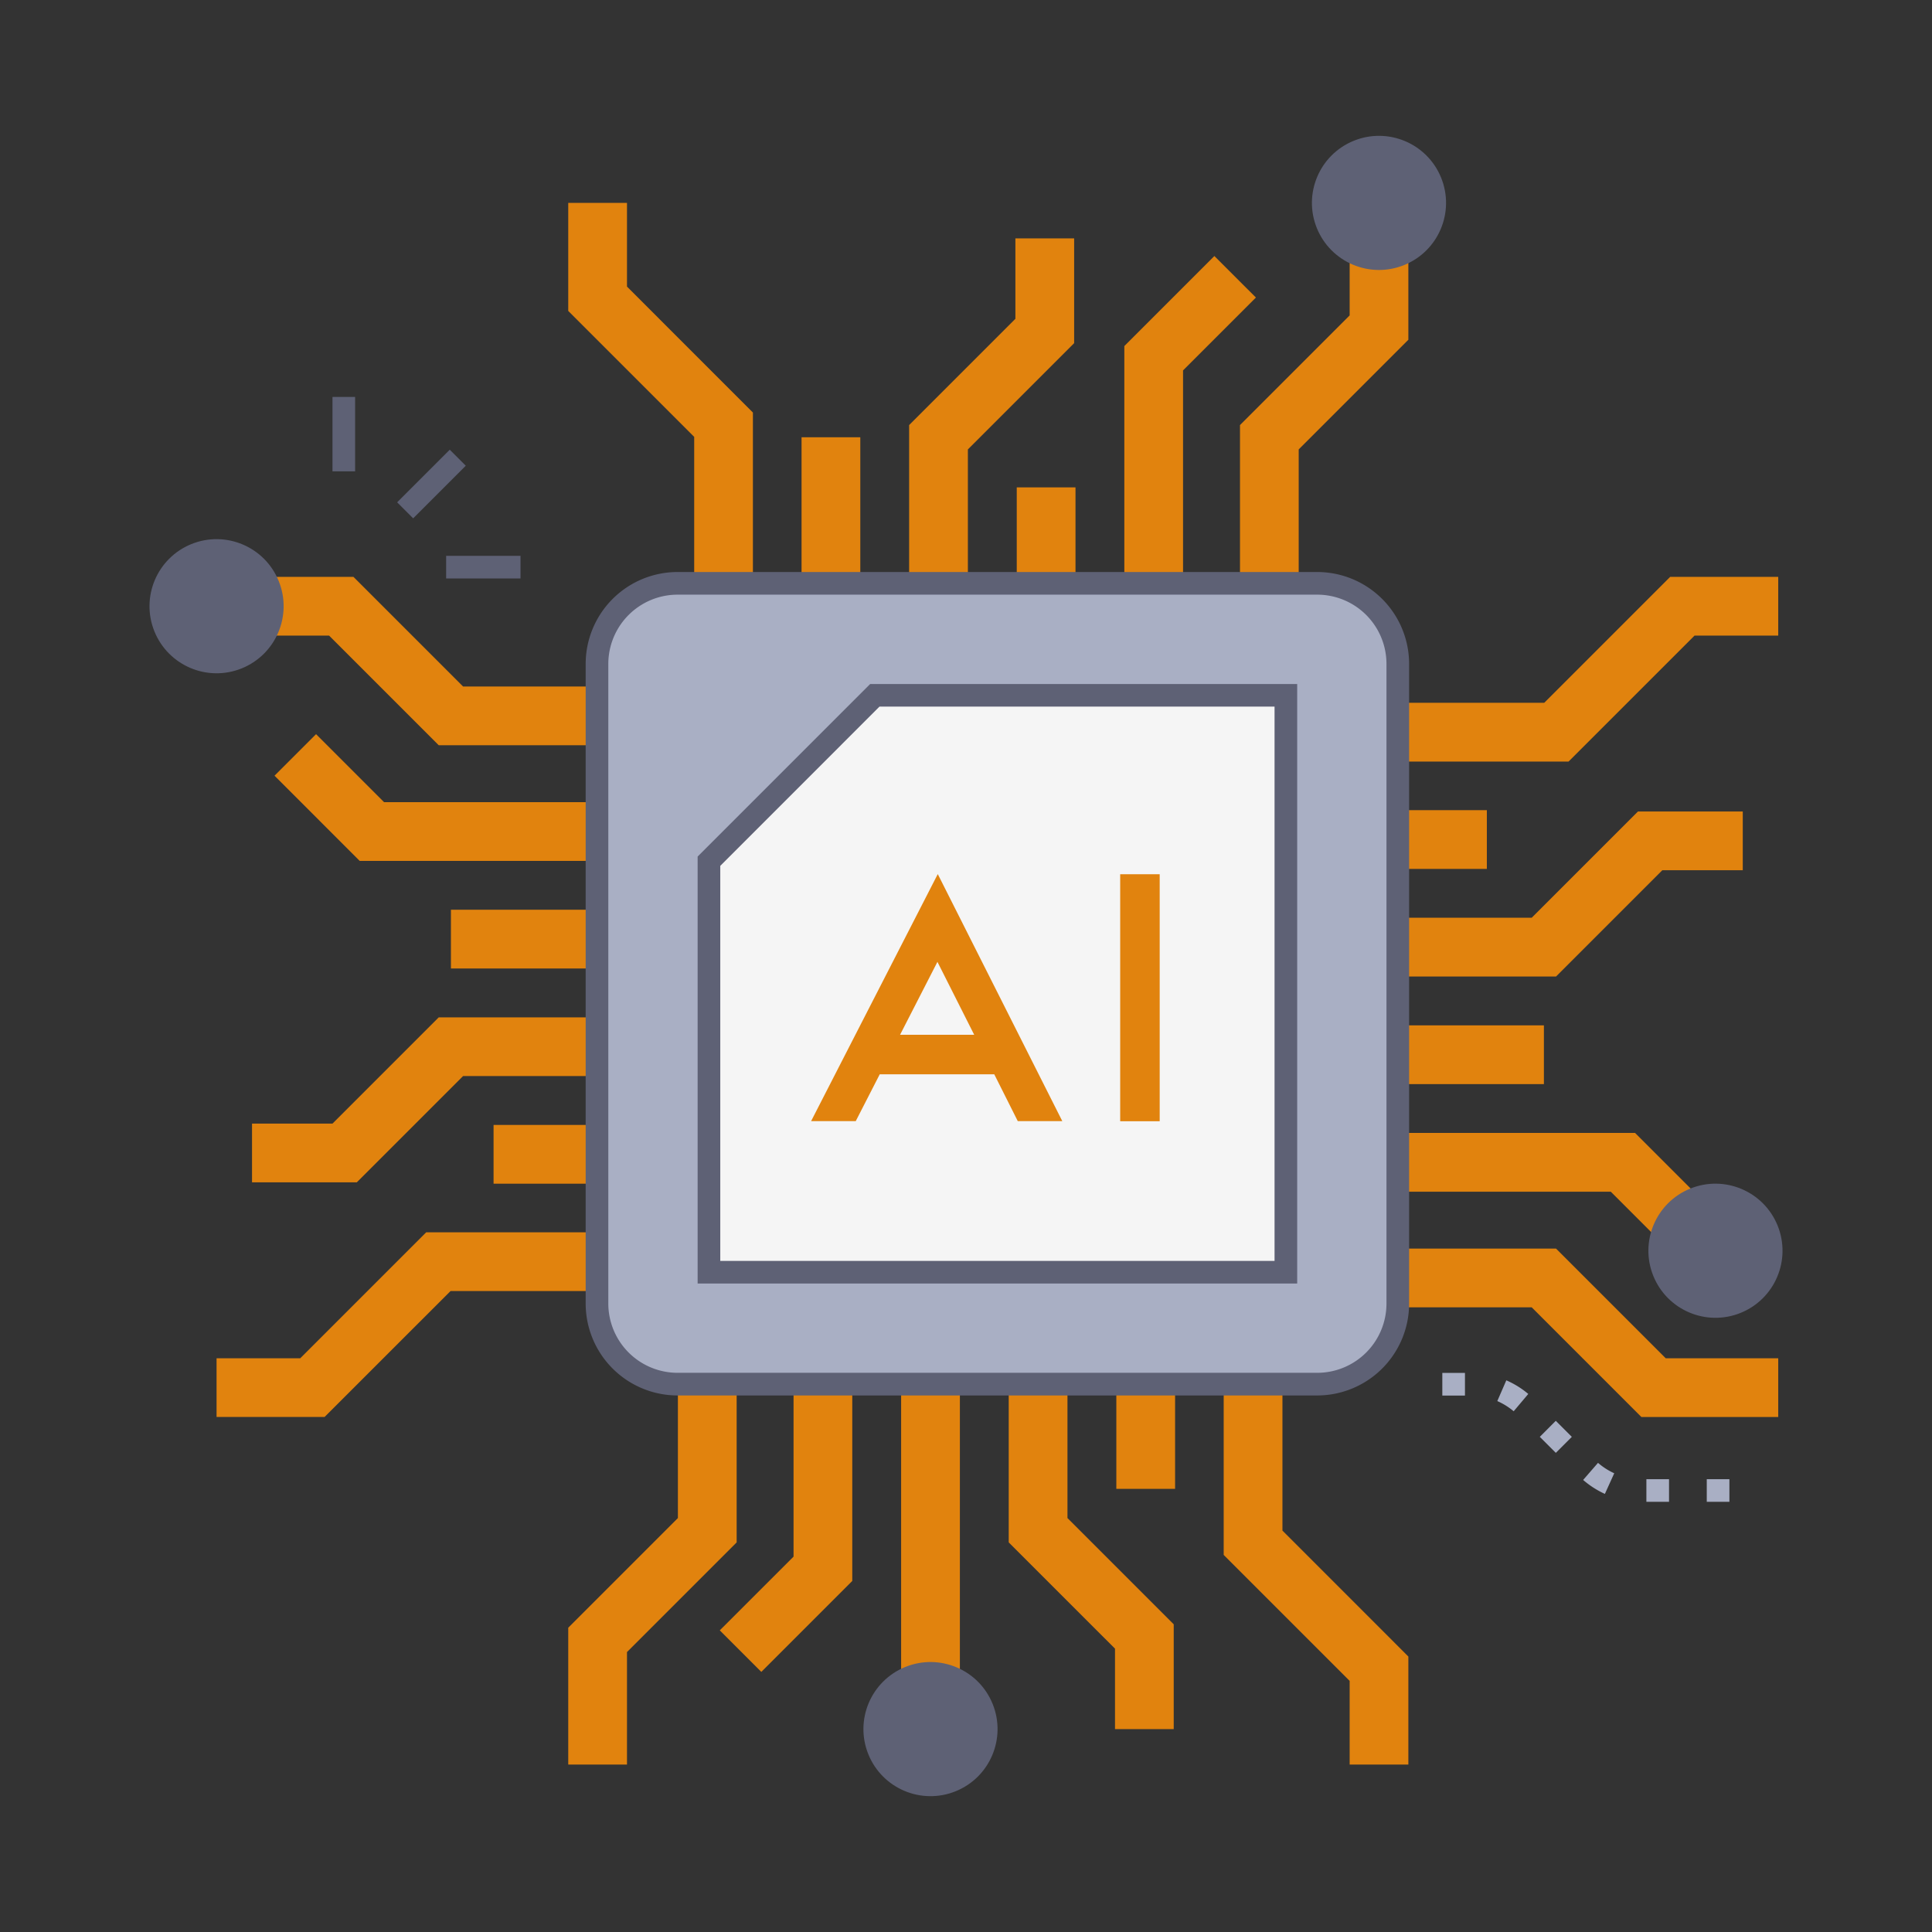 <svg xmlns="http://www.w3.org/2000/svg" viewBox="0 0 512 512"><rect x="0" y="0" width="512" height="512" fill="#333333" stroke="none"/><defs><style>.cls-1{fill:#e1830e;}.cls-2{fill:#5e6175;}.cls-3{fill:#a9afc4;}.cls-4{fill:#f5f5f5;}</style></defs><title>AI Chip</title><g id="AI_Chip" data-name="AI Chip"><polygon class="cls-1" points="199.53 154.59 183.97 154.59 183.97 115.78 150.59 82.4 150.59 53.77 166.16 53.77 166.16 75.95 199.53 109.33 199.53 154.59"/><polygon class="cls-1" points="240.93 154.59 256.5 154.59 256.5 119.1 284.66 90.94 284.66 63.17 269.09 63.17 269.09 84.49 240.93 112.65 240.93 154.59"/><rect class="cls-1" x="269.45" y="129.16" width="15.57" height="25.44"/><rect class="cls-1" x="212.42" y="115.88" width="15.57" height="38.72"/><polygon class="cls-1" points="313.52 154.59 297.96 154.59 297.96 91.71 321.82 67.85 332.83 78.85 313.52 98.16 313.52 154.59"/><polygon class="cls-1" points="344.17 154.59 328.61 154.59 328.61 112.65 357.67 83.59 357.67 53.77 373.23 53.77 373.23 90.04 344.17 119.1 344.17 154.59"/><polygon class="cls-1" points="373.23 467.63 357.67 467.63 357.67 445.45 324.29 412.07 324.29 366.81 339.86 366.81 339.86 405.62 373.23 439 373.23 467.63"/><polygon class="cls-1" points="311.05 458.23 295.49 458.23 295.49 436.91 267.32 408.75 267.32 366.81 282.89 366.81 282.89 402.3 311.05 430.46 311.05 458.23"/><rect class="cls-1" x="295.84" y="366.81" width="15.57" height="27.75"/><rect class="cls-1" x="238.81" y="366.81" width="15.57" height="91.42"/><polygon class="cls-1" points="201.76 443.07 190.75 432.06 210.3 412.52 210.3 366.81 225.86 366.81 225.86 418.97 201.76 443.07"/><polygon class="cls-1" points="166.16 467.63 150.59 467.63 150.59 431.36 179.65 402.3 179.65 366.81 195.22 366.81 195.22 408.75 166.16 437.81 166.16 467.63"/><polygon class="cls-1" points="86.02 375.51 57.39 375.51 57.39 359.95 79.57 359.95 112.95 326.57 158.21 326.57 158.21 342.14 119.4 342.14 86.02 375.51"/><polygon class="cls-1" points="94.56 313.33 66.79 313.33 66.79 297.77 88.11 297.77 116.27 269.61 158.21 269.61 158.21 285.17 122.72 285.17 94.56 313.33"/><rect class="cls-1" x="130.8" y="298.12" width="27.42" height="15.57"/><rect class="cls-1" x="119.5" y="241.09" width="38.72" height="15.57"/><polygon class="cls-1" points="158.21 228.15 95.33 228.15 72.75 205.57 83.76 194.56 101.78 212.58 158.21 212.58 158.21 228.15"/><polygon class="cls-1" points="158.21 197.5 116.27 197.5 87.21 168.44 57.39 168.44 57.39 152.87 93.66 152.87 122.72 181.93 158.21 181.93 158.21 197.5"/><polygon class="cls-1" points="415.69 201.82 370.43 201.82 370.43 186.25 409.24 186.25 442.62 152.87 471.25 152.87 471.25 168.44 449.07 168.44 415.69 201.82"/><polygon class="cls-1" points="412.37 258.78 370.43 258.78 370.43 243.21 405.92 243.21 434.08 215.05 461.85 215.05 461.85 230.62 440.53 230.62 412.37 258.78"/><rect class="cls-1" x="370.43" y="214.7" width="23.6" height="15.57"/><rect class="cls-1" x="370.43" y="271.73" width="38.72" height="15.57"/><polygon class="cls-1" points="448.02 336.96 426.87 315.81 370.43 315.81 370.43 300.24 433.31 300.24 459.03 325.96 448.02 336.96"/><polygon class="cls-1" points="471.25 375.52 434.98 375.52 405.92 346.46 370.43 346.46 370.43 330.89 412.37 330.89 441.43 359.95 471.25 359.95 471.25 375.52"/><circle class="cls-2" cx="57.39" cy="160.65" r="17.77" transform="translate(-56.11 33.3) rotate(-22.05)"/><circle class="cls-2" cx="365.45" cy="53.77" r="17.77" transform="translate(6.54 141.13) rotate(-22.05)"/><circle class="cls-2" cx="454.61" cy="331.46" r="17.77" transform="translate(-91.18 194.91) rotate(-22.05)"/><circle class="cls-2" cx="246.59" cy="458.23" r="17.77" transform="translate(-153.99 126.09) rotate(-22.05)"/><rect class="cls-2" x="104.48" y="125.27" width="19.72" height="6" transform="translate(-57.21 118.42) rotate(-45)"/><rect class="cls-2" x="88.11" y="105.19" width="6" height="19.72"/><rect class="cls-2" x="118.23" y="147.3" width="19.71" height="6"/><path class="cls-3" d="M458.31,398h-6v-6h6Zm-16,0h-6v-6h6Zm-17-2.1a23.89,23.89,0,0,1-5.76-3.7l3.94-4.53a17.82,17.82,0,0,0,4.3,2.76Zm-13-10.88-4.25-4.24,4.24-4.25,4.25,4.25ZM401.14,374a17.72,17.72,0,0,0-4.34-2.7l2.39-5.5a23.8,23.8,0,0,1,5.82,3.61Zm-12.91-4.16h-6v-6h6Z"/><rect class="cls-3" x="158.21" y="154.59" width="212.22" height="212.22" rx="21.34"/><path class="cls-2" d="M349.09,369.81H179.56a24.37,24.37,0,0,1-24.35-24.34V175.93a24.37,24.37,0,0,1,24.35-24.34H349.09a24.37,24.37,0,0,1,24.34,24.34V345.47A24.37,24.37,0,0,1,349.09,369.81ZM179.56,157.59a18.37,18.37,0,0,0-18.35,18.34V345.47a18.37,18.37,0,0,0,18.35,18.34H349.09a18.36,18.36,0,0,0,18.34-18.34V175.93a18.36,18.36,0,0,0-18.34-18.34Z"/><polygon class="cls-4" points="340.77 184.25 340.77 337.15 187.88 337.15 187.88 228.22 231.84 184.25 340.77 184.25"/><path class="cls-2" d="M343.77,340.15H184.88V227l45.72-45.73H343.77Zm-152.89-6H337.77V187.25H233.08l-42.2,42.21Z"/><path class="cls-1" d="M269.72,297.11l11.8,0-33-65.47-33.57,65.47h11.83l6.36-12.41h30.35Zm-31.19-22.89,9.9-19.32,9.74,19.32Z"/><rect class="cls-1" x="296.86" y="231.68" width="10.47" height="65.46"/></g></svg>